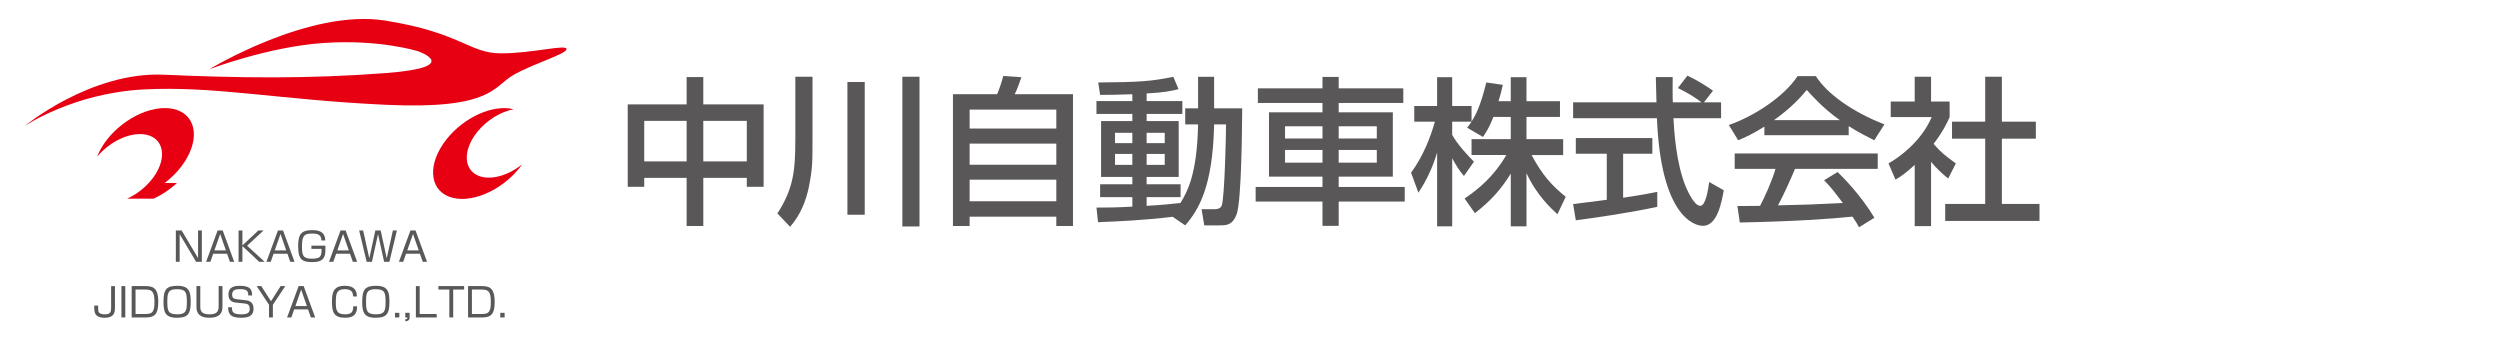 <?xml version="1.0" encoding="utf-8"?>
<!-- Generator: Adobe Illustrator 16.0.0, SVG Export Plug-In . SVG Version: 6.00 Build 0)  -->
<!DOCTYPE svg PUBLIC "-//W3C//DTD SVG 1.1//EN" "http://www.w3.org/Graphics/SVG/1.1/DTD/svg11.dtd">
<svg version="1.1" id="レイヤー_1" xmlns="http://www.w3.org/2000/svg" xmlns:xlink="http://www.w3.org/1999/xlink" x="0px"
	 y="0px" width="315px" height="43px" viewBox="0 0 315 43" enable-background="new 0 0 315 43" xml:space="preserve">
<g>
	<g>
		<path fill="#595757" d="M88.615,9.712v3.44h7.602v10.382h-2.12v-1.12h-5.481v6.062h-2.101v-6.062h-5.341v1.12h-2.081V13.152h7.422
			v-3.44H88.615z M81.174,15.232v5.102h5.341v-5.102H81.174z M88.615,15.232v5.102h5.481v-5.102H88.615z"/>
		<path fill="#595757" d="M100.213,9.672h2.161v7.821c0,2.98,0,3.721-0.44,5.981c-0.36,1.82-1.08,3.621-2.381,5.102l-1.6-1.681
			c2-3.121,2.26-5.281,2.26-9.422V9.672z M106.774,10.332h2.181v16.724h-2.181V10.332z M113.696,9.672h2.16v18.864h-2.16V9.672z"/>
		<path fill="#595757" d="M120.073,11.872h5.562c0.279-0.66,0.46-1.16,0.78-2.301l2.28,0.16c-0.061,0.16-0.5,1.501-0.841,2.141
			h7.342v16.604h-2.101v-1.18h-10.922v1.18h-2.101V11.872z M133.096,13.812h-10.922v2.381h10.922V13.812z M133.096,18.094h-10.922
			v2.66h10.922V18.094z M122.174,22.635v2.721h10.922v-2.721H122.174z"/>
		<path fill="#595757" d="M147.755,27.315c-3.641,0.44-6.901,0.58-9.402,0.68l-0.199-1.84c1.16,0,2.42,0,4.521-0.12v-1.2h-4.061
			v-1.62h4.061v-0.921h-3.94v-7.041h3.94v-0.9h-4.521v-1.62h4.521v-0.86c-1.9,0.08-3.081,0.08-4.061,0.08l-0.24-1.561
			c5.101-0.04,6.722-0.14,9.462-0.72l0.66,1.561c-0.8,0.199-1.721,0.42-4.021,0.54v0.96h4.501v1.62h-4.501v0.9h4.04v7.041h-4.04
			v0.921h4.28v1.62h-4.28v1.101c2.021-0.12,3.16-0.24,4.261-0.36c0.88-1.44,2.101-3.641,2.221-9.902h-1.621v-2.021h1.621v-3.98h2.02
			v3.98h3.541c-0.02,2.381-0.08,11.643-0.7,13.343c-0.52,1.4-1.32,1.4-2.181,1.4h-1.9l-0.34-2.04h1.641c0.74,0,0.86-0.36,0.92-0.521
			c0.34-1.14,0.521-8.622,0.521-10.162h-1.501c-0.159,7.901-1.979,10.803-3.641,12.723L147.755,27.315z M140.493,16.733v1.3h2.181
			v-1.3H140.493z M140.493,19.394v1.381h2.181v-1.381H140.493z M144.475,16.733v1.3h2.28v-1.3H144.475z M144.475,19.394v1.381h2.28
			v-1.381H144.475z"/>
		<path fill="#595757" d="M176.816,12.973h-8.142v1.18h6.822v8.102h-6.822v1.301h8.322v1.841h-8.322v3.061h-2.04v-3.061h-8.422
			v-1.841h8.422v-1.301h-6.741v-8.102h6.741v-1.18h-8.142v-1.841h8.142v-1.44h2.04v1.44h8.142V12.973z M161.914,15.913v1.54h4.721
			v-1.54H161.914z M161.914,18.894v1.601h4.721v-1.601H161.914z M168.675,15.913v1.54h4.802v-1.54H168.675z M168.675,18.894v1.601
			h4.802v-1.601H168.675z"/>
		<path fill="#595757" d="M188.175,14.732c-0.52,1.341-0.94,1.94-1.32,2.521l-2-1.16c0.16-0.2,0.38-0.479,0.56-0.76h-2.44v1.66
			c0.681,1.221,1.82,2.44,2.741,3.381l-1.261,1.801c-0.6-0.7-0.96-1.28-1.48-2.241v8.582h-1.9v-9.302
			c-0.52,1.78-1.32,3.521-2.36,5.061l-0.92-2.521c1.58-2.14,2.48-4.581,3-6.421h-2.6v-1.98h2.88V9.731h1.9v3.621h2.44v1.96
			c0.561-0.88,1.121-1.94,1.86-4.921l2.081,0.301c-0.12,0.56-0.28,1.22-0.54,2.06h1.54V9.731h1.98v3.021h4.221v1.98h-4.221v2.801
			h4.621v2.001h-3.981c1.4,2.561,2.461,3.761,4.302,5.261l-1.041,2.2c-0.739-0.68-2.62-2.38-3.9-5.181v6.701h-1.98v-6.642
			c-1.221,1.98-2.521,3.441-4.521,4.981l-1.301-1.841c1.761-1.18,3.721-2.82,5.261-5.48h-4.381v-2.001h4.941v-2.801H188.175z"/>
		<path fill="#595757" d="M214.696,12.893h2.16v2h-6.001c0.08,1.521,0.32,5.621,1.54,8.603c0.101,0.22,1.001,2.44,1.841,2.44
			c0.68,0,1-2.081,1.12-3.001l1.841,1.04c-0.28,1.54-0.82,4.481-2.621,4.481c-1.2,0-5.321-1.381-5.801-13.563h-10.562v-2h10.502
			c0-0.44-0.06-2.661-0.08-3.181h2.121c0,1.24-0.021,2.38,0.02,3.181h3.621c-0.96-0.721-1.78-1.2-2.98-1.801l1.2-1.561
			c1.02,0.48,2.261,1.2,3.221,1.9L214.696,12.893z M198.213,25.715c1.08-0.14,3.781-0.479,4.241-0.54v-5.801h-3.901v-1.98h9.643
			v1.98h-3.681v5.541c2.3-0.34,3.521-0.58,4.301-0.74v1.881c-3.261,0.72-7.902,1.399-10.263,1.7L198.213,25.715z"/>
		<path fill="#595757" d="M222.313,15.953c-1.521,0.96-2.44,1.36-3.301,1.721l-1.18-1.921c3.221-1.12,6.961-3.581,8.662-6.161h2.3
			c1.461,2.28,4.682,4.541,8.643,6.081l-1.281,2.001c-0.84-0.421-2-1.001-3.22-1.781v1.141h-10.623V15.953z M234.236,28.636
			c-0.24-0.44-0.36-0.66-0.82-1.34c-2.74,0.279-7.222,0.6-14.203,0.739l-0.3-2.08c0.42,0,2.24,0,2.86-0.02
			c0.521-0.98,1.521-3.161,1.94-4.661h-5.141v-1.94h18.023v1.94h-10.422c-0.681,1.62-1.461,3.32-2.141,4.601
			c3.741-0.08,4.161-0.1,8.162-0.3c-0.98-1.301-1.48-1.98-2.361-2.86l1.701-1.041c0.62,0.601,2.9,2.861,4.641,5.762L234.236,28.636z
			 M231.815,15.133c-2.16-1.521-3.681-3.261-4.16-3.801c-0.801,0.96-1.881,2.181-4.121,3.801H231.815z"/>
		<path fill="#595757" d="M243.314,28.496h-2.061v-7.722c-1.2,1.12-1.801,1.479-2.421,1.86l-0.88-2.041
			c2.561-1.5,4.521-3.66,5.44-5.841h-5.161v-1.961h3.021v-3.12h2.061v3.12h2.34v1.961c-0.34,0.76-0.8,1.76-2.021,3.381
			c1.021,1.16,1.501,1.5,2.801,2.46l-0.96,1.9c-0.94-0.76-1.48-1.3-2.16-2.101V28.496z M250.136,9.672h2.101v5.661h4.28v2.141h-4.28
			v8.222h4.74v2.141h-11.882v-2.141h5.041v-8.222h-4.182v-2.141h4.182V9.672z"/>
	</g>
</g>
<g>
	<g>
		<g>
			<path fill="#595757" d="M22.883,29.036l2.072,3.481v-3.481h0.476v3.948h-0.725l-2.068-3.482v3.482h-0.483v-3.948H22.883z"/>
			<path fill="#595757" d="M29.508,32.984h-0.54l-0.356-1.013h-1.747l-0.356,1.013h-0.54l1.452-3.948h0.638L29.508,32.984z
				 M27.742,29.481l-0.727,2.069h1.449L27.742,29.481z"/>
			<path fill="#595757" d="M32.555,29.036h0.656l-2.079,1.924l2.215,2.024h-0.691l-2.114-1.983v1.983h-0.482v-3.948h0.482v1.888
				L32.555,29.036z"/>
			<path fill="#595757" d="M37.113,32.984h-0.542l-0.356-1.013h-1.746l-0.355,1.013H33.57l1.453-3.948h0.636L37.113,32.984z
				 M35.344,29.481l-0.725,2.069h1.445L35.344,29.481z"/>
			<path fill="#595757" d="M40.495,30.3c0.016-0.842-0.678-0.873-1.182-0.873c-1.004,0-1.263,0.29-1.263,1.644
				c0,1.073,0.113,1.522,1.206,1.522c1.106,0,1.271-0.244,1.263-1.232h-1.282v-0.409h1.765c0,0.855,0,1.062-0.137,1.386
				c-0.24,0.597-0.888,0.687-1.548,0.687c-1.289,0-1.749-0.391-1.749-1.979c0-1.362,0.252-2.049,1.729-2.049
				c0.501,0,1.684,0,1.684,1.304H40.495z"/>
			<path fill="#595757" d="M44.998,32.984h-0.542l-0.356-1.013h-1.746l-0.357,1.013h-0.542l1.454-3.948h0.636L44.998,32.984z
				 M43.229,29.481l-0.727,2.069h1.447L43.229,29.481z"/>
			<path fill="#595757" d="M47.632,29.502l-0.768,3.482h-0.667l-0.945-3.948h0.504l0.776,3.517l0.763-3.517h0.672l0.76,3.517
				l0.776-3.517h0.507l-0.946,3.948h-0.667L47.632,29.502z"/>
			<path fill="#595757" d="M53.808,32.984h-0.542l-0.356-1.013h-1.749l-0.353,1.013h-0.542l1.452-3.948h0.636L53.808,32.984z
				 M52.04,29.481l-0.727,2.069h1.447L52.04,29.481z"/>
			<path fill="#595757" d="M14.484,36.048v2.761c0,0.65-0.177,1.229-1.298,1.229c-0.226,0-0.801-0.026-1.082-0.362
				c-0.228-0.271-0.228-0.61-0.228-1.172h0.488c0,0.536,0,0.596,0.04,0.736c0.094,0.33,0.566,0.366,0.776,0.366
				c0.7,0,0.82-0.235,0.82-0.857v-2.7H14.484z"/>
			<path fill="#595757" d="M15.787,36.048v3.949h-0.488v-3.949H15.787z"/>
			<path fill="#595757" d="M18.293,36.048c0.919,0,1.648,0.157,1.648,1.964c0,1.438-0.339,1.985-1.532,1.985h-1.818v-3.949H18.293z
				 M17.078,36.484v3.076h1.298c0.87,0,1.087-0.321,1.087-1.543c0-1.363-0.382-1.533-1.162-1.533H17.078z"/>
			<path fill="#595757" d="M22.371,36.01c1.479,0,1.659,0.78,1.659,2.013c0,1.587-0.39,2.015-1.772,2.015
				c-1.483,0-1.657-0.783-1.657-2.015C20.6,36.439,20.983,36.01,22.371,36.01z M22.257,36.439c-1.134,0-1.174,0.581-1.174,1.583
				c0,1.211,0.121,1.583,1.287,1.583c1.133,0,1.174-0.581,1.174-1.583C23.544,36.811,23.419,36.439,22.257,36.439z"/>
			<path fill="#595757" d="M25.237,36.048v2.575c0,0.557,0.154,0.982,1.167,0.982c0.848,0,1.146-0.307,1.146-0.991v-2.566h0.481
				v2.631c0,0.78-0.386,1.358-1.644,1.358c-1.178,0-1.633-0.502-1.633-1.358v-2.631H25.237z"/>
			<path fill="#595757" d="M31.284,37.226c0.002-0.636-0.259-0.791-1.053-0.791c-0.446,0-0.981,0.019-0.981,0.7
				c0,0.386,0.194,0.525,0.556,0.567l1.091,0.12c0.341,0.034,1.048,0.125,1.048,1.062c0,1.006-0.761,1.153-1.583,1.153
				c-1.252,0-1.608-0.406-1.624-1.318h0.486c-0.005,0.569,0.12,0.887,1.148,0.887c0.834,0,1.091-0.195,1.091-0.703
				c0-0.455-0.201-0.615-0.616-0.66l-1.182-0.126c-0.771-0.079-0.881-0.65-0.881-1.013c0-1.094,1.021-1.094,1.437-1.094
				c1.434,0,1.534,0.58,1.548,1.216H31.284z"/>
			<path fill="#595757" d="M34.383,39.997h-0.487v-1.594l-1.558-2.355h0.583l1.221,1.905l1.218-1.905h0.582l-1.559,2.355V39.997z"/>
			<path fill="#595757" d="M39.711,39.997h-0.539l-0.357-1.013h-1.749l-0.354,1.013h-0.539l1.451-3.949h0.639L39.711,39.997z
				 M37.945,36.494l-0.727,2.069h1.447L37.945,36.494z"/>
			<path fill="#595757" d="M44.49,37.354c-0.009-0.64-0.299-0.915-1.051-0.915c-0.986,0-1.126,0.484-1.126,1.647
				c0,0.901,0.049,1.519,1.146,1.519c0.847,0,1.041-0.302,1.046-1.007h0.492c-0.006,0.937-0.386,1.438-1.498,1.438
				c-1.419,0-1.669-0.676-1.669-1.979c0-1.103,0.121-2.048,1.6-2.048c1.367,0,1.525,0.752,1.541,1.345H44.49z"/>
			<path fill="#595757" d="M47.412,36.01c1.477,0,1.657,0.78,1.657,2.013c0,1.587-0.391,2.015-1.773,2.015
				c-1.481,0-1.657-0.783-1.657-2.015C45.638,36.439,46.024,36.01,47.412,36.01z M47.295,36.439c-1.133,0-1.173,0.581-1.173,1.583
				c0,1.211,0.122,1.583,1.289,1.583c1.131,0,1.171-0.581,1.171-1.583C48.583,36.811,48.458,36.439,47.295,36.439z"/>
			<path fill="#595757" d="M50.316,39.416v0.581h-0.547v-0.581H50.316z"/>
			<path fill="#595757" d="M51.612,39.416v0.585c0,0.13-0.009,0.449-0.545,0.48V40.23c0.23-0.02,0.262-0.073,0.262-0.233h-0.262
				v-0.581H51.612z"/>
			<path fill="#595757" d="M52.88,36.048v3.513h2.144v0.437h-2.623v-3.949H52.88z"/>
			<path fill="#595757" d="M57.103,36.484v3.513h-0.486v-3.513h-1.376v-0.437h3.24v0.437H57.103z"/>
			<path fill="#595757" d="M60.678,36.048c0.917,0,1.648,0.157,1.648,1.964c0,1.438-0.341,1.985-1.532,1.985h-1.817v-3.949H60.678z
				 M59.46,36.484v3.076h1.298c0.873,0,1.087-0.321,1.087-1.543c0-1.363-0.38-1.533-1.162-1.533H59.46z"/>
			<path fill="#595757" d="M63.581,39.416v0.581h-0.547v-0.581H63.581z"/>
		</g>
	</g>
	<g>
		<path fill="#E60012" d="M3.09,15.891c0,0,8.34-6.894,17.574-6.478c9.234,0.414,18.124,0.55,27.982-0.208
			c9.854-0.758,3.995-2.757,3.995-2.757s-4.824-1.52-11.853-1.032c-7.032,0.48-14.406,3.31-14.406,3.31s12.546-7.65,22.123-6.137
			c9.58,1.515,10.615,4.135,14.612,4.135s8.199-1.171,8.269-0.55c0.066,0.619-4.271,1.86-6.754,3.309
			c-2.48,1.448-2.69,4.341-16.058,3.721c-13.369-0.619-21.639-2.411-30.53-1.931C9.155,11.755,3.09,15.891,3.09,15.891z"/>
		<path fill="#E60012" d="M56.249,17.568c-2.366,3.005-2.217,6.234,0.335,7.214c2.552,0.979,6.537-0.661,8.904-3.668
			c0.104-0.134,0.202-0.27,0.296-0.403c-1.739,1.396-3.921,2.039-5.438,1.459c-1.94-0.749-2.055-3.204-0.257-5.49
			c1.218-1.543,3.005-2.611,4.631-2.914C62.17,13.113,58.484,14.732,56.249,17.568z"/>
		<path fill="#E60012" d="M20.745,23.059c1.32-1.005,2.442-2.299,3.101-3.722c1.461-3.161,0.085-5.72-3.076-5.72
			c-3.158,0-6.903,2.559-8.364,5.72c-0.064,0.143-0.118,0.281-0.172,0.418c1.379-1.666,3.526-2.86,5.404-2.86
			c2.402,0,3.446,1.946,2.34,4.352c-0.751,1.626-2.304,3.042-3.968,3.788h3.337c1.06-0.482,2.072-1.164,2.951-1.975H20.745z"/>
	</g>
</g>
</svg>
